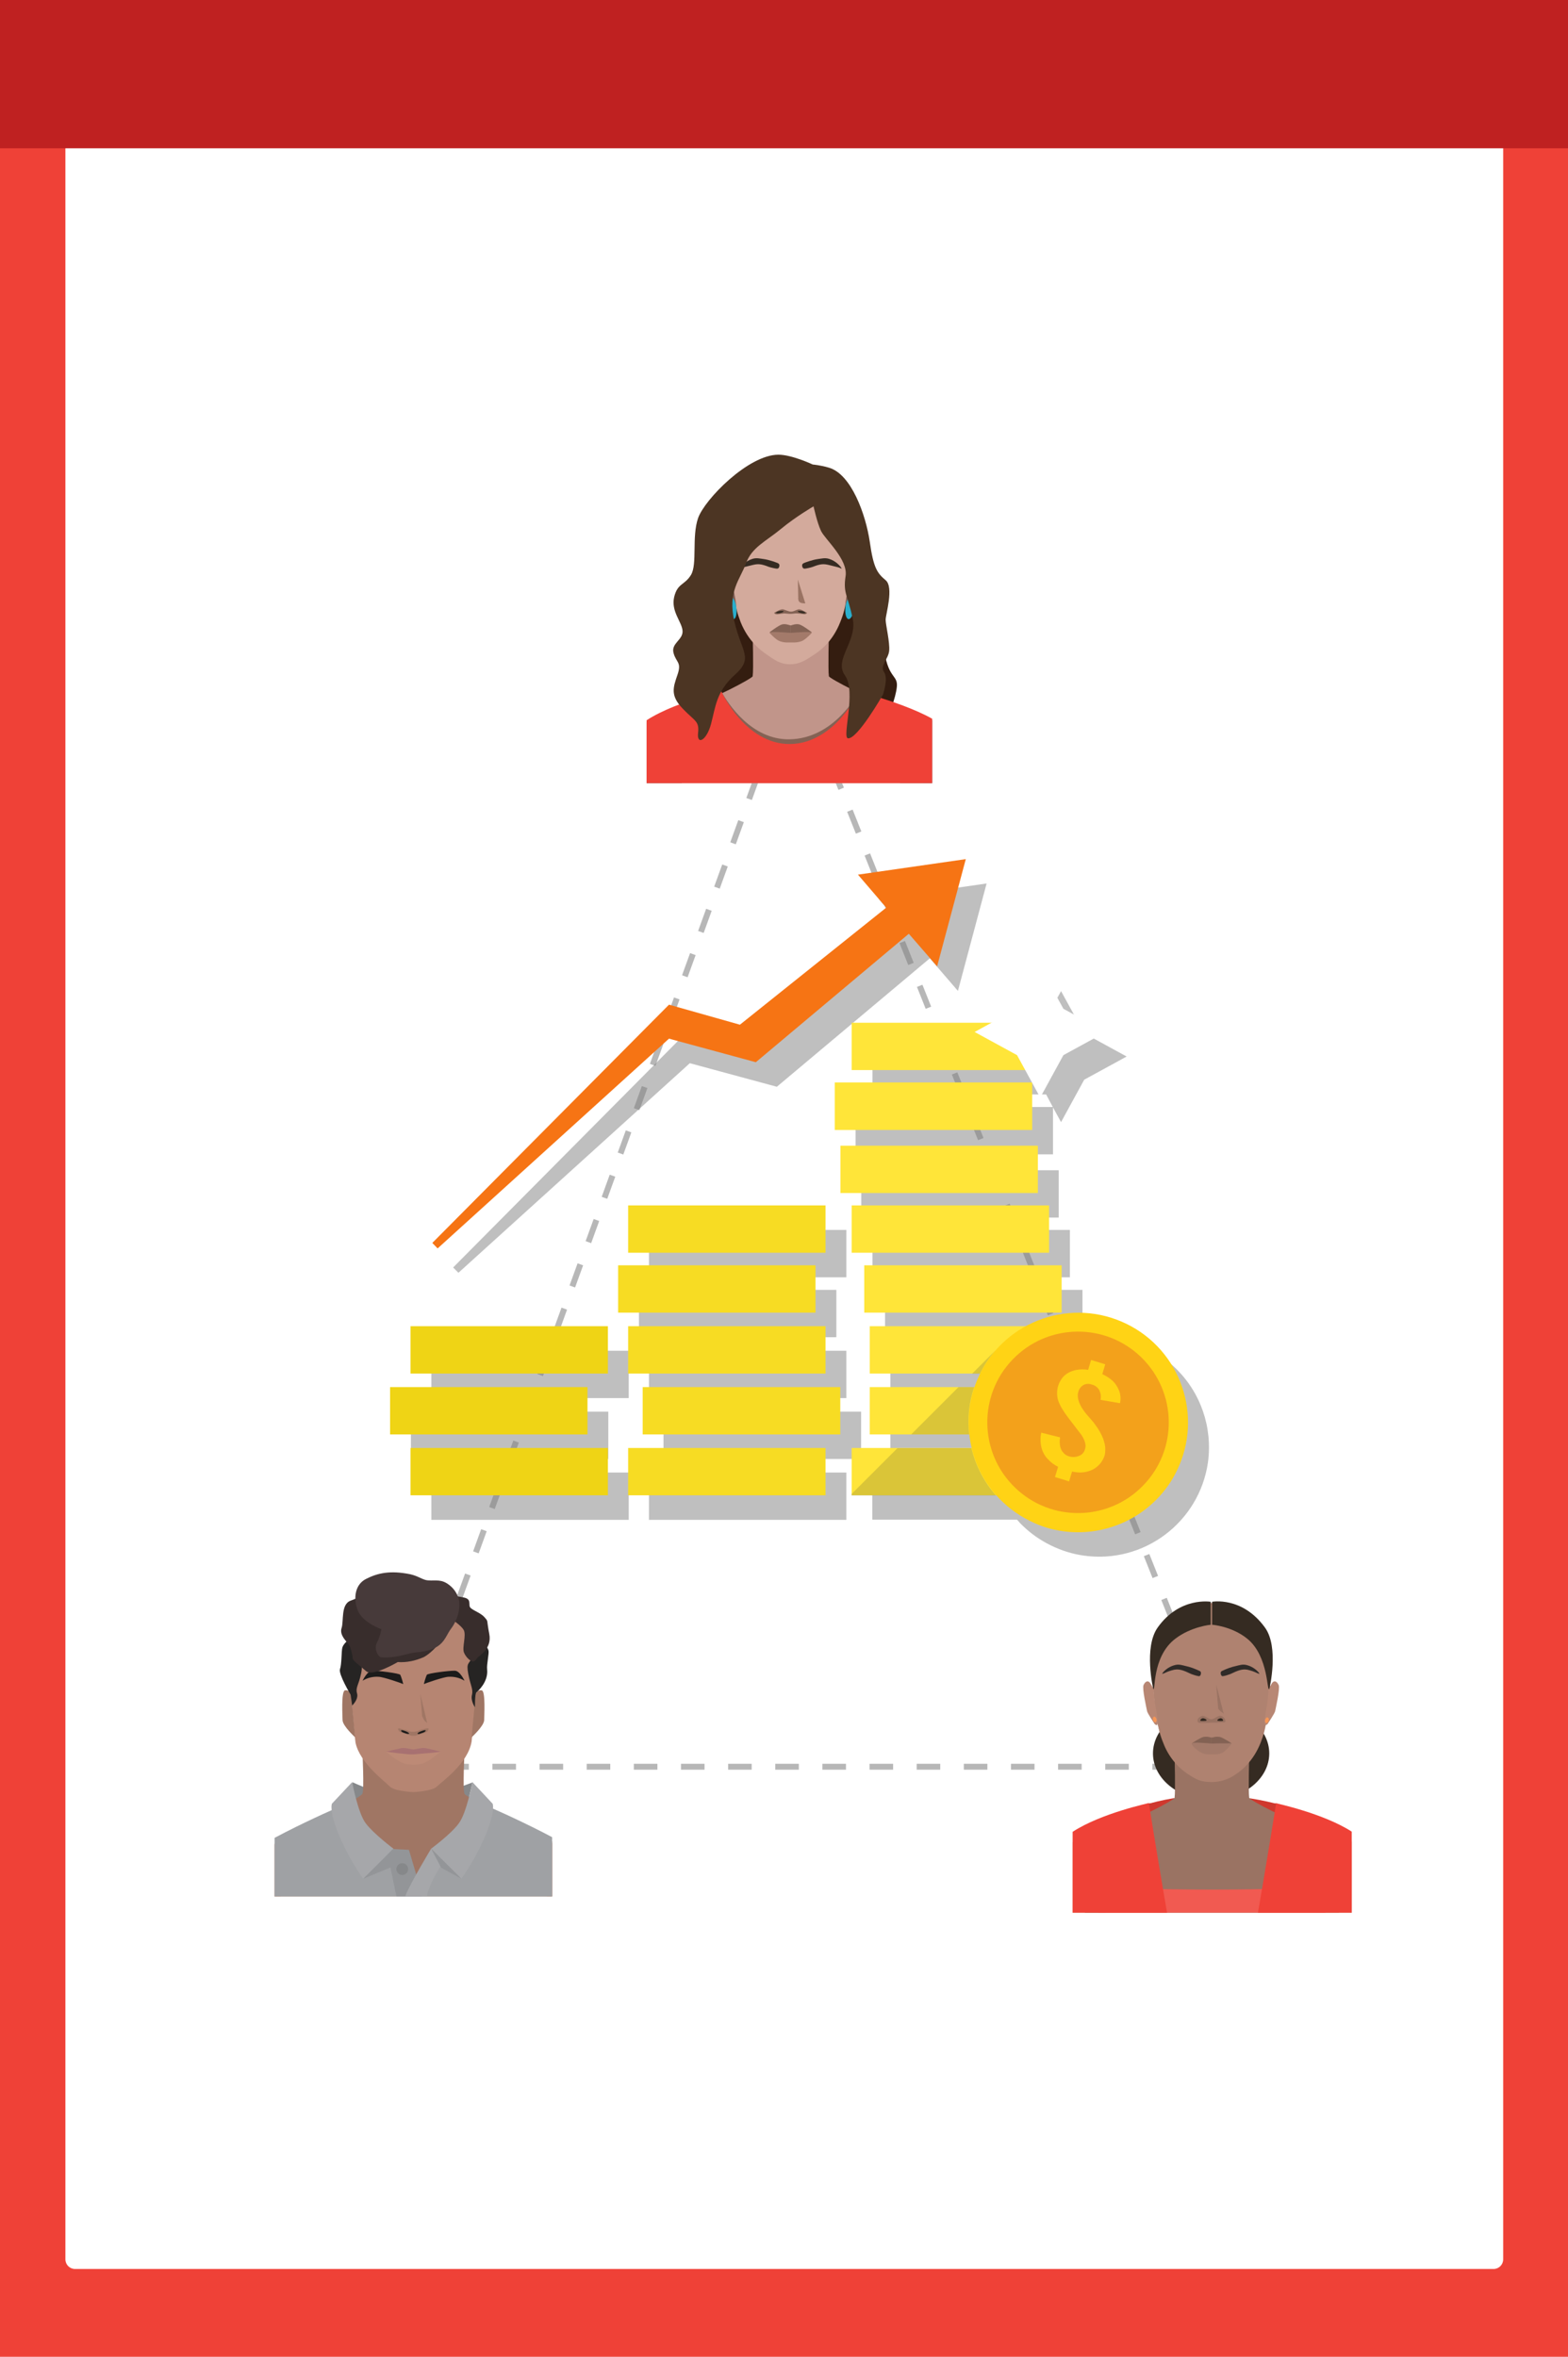 <?xml version="1.0" encoding="utf-8"?>
<!-- Generator: Adobe Illustrator 23.0.2, SVG Export Plug-In . SVG Version: 6.00 Build 0)  -->
<svg version="1.1" id="Layer_1" xmlns="http://www.w3.org/2000/svg" xmlns:xlink="http://www.w3.org/1999/xlink" x="0px" y="0px"
	 viewBox="0 0 798.3 1199.9" style="enable-background:new 0 0 798.3 1199.9;" xml:space="preserve">
<style type="text/css">
	.st0{fill:#EF4137;}
	.st1{fill:#FFFFFF;}
	.st2{fill:none;stroke:#B7B7B7;stroke-width:3;stroke-miterlimit:10;stroke-dasharray:12;}
	.st3{fill:#BF2121;}
	.st4{opacity:0.5;fill:#808080;enable-background:new    ;}
	.st5{fill:#EFD415;}
	.st6{fill:#F7DC23;}
	.st7{fill:#FFE539;}
	.st8{fill:#F67414;}
	.st9{fill:#FFD315;}
	.st10{fill:#F3A11B;}
	.st11{opacity:0.18;fill:#333333;enable-background:new    ;}
	.st12{clip-path:url(#SVGID_2_);fill:#341D10;}
	.st13{clip-path:url(#SVGID_4_);fill:#5E4945;}
	.st14{clip-path:url(#SVGID_6_);fill:#5E4945;}
	.st15{clip-path:url(#SVGID_8_);fill:#C1958A;}
	.st16{clip-path:url(#SVGID_10_);fill:#D3AA9C;}
	.st17{clip-path:url(#SVGID_12_);fill:#805F56;}
	.st18{clip-path:url(#SVGID_14_);fill:#805F56;}
	.st19{clip-path:url(#SVGID_16_);fill:#836254;}
	.st20{clip-path:url(#SVGID_18_);fill:#836254;}
	.st21{clip-path:url(#SVGID_20_);fill:#A37A6A;}
	.st22{clip-path:url(#SVGID_22_);fill:#352B22;}
	.st23{clip-path:url(#SVGID_24_);fill:#352B22;}
	.st24{clip-path:url(#SVGID_26_);fill:#2AAECC;}
	.st25{clip-path:url(#SVGID_28_);fill:#2AAECC;}
	.st26{clip-path:url(#SVGID_30_);fill:#9A7363;}
	.st27{clip-path:url(#SVGID_32_);fill:#836254;}
	.st28{clip-path:url(#SVGID_34_);fill:#352B22;}
	.st29{clip-path:url(#SVGID_36_);fill:#352B22;}
	.st30{clip-path:url(#SVGID_38_);fill:#836254;}
	.st31{clip-path:url(#SVGID_40_);fill:#EF4137;}
	.st32{clip-path:url(#SVGID_42_);fill:#4C3523;}
	.st33{clip-path:url(#SVGID_44_);fill:#CF382E;}
	.st34{clip-path:url(#SVGID_46_);fill:#352B22;}
	.st35{clip-path:url(#SVGID_48_);fill:#D9A581;}
	.st36{clip-path:url(#SVGID_50_);fill:#9A7363;}
	.st37{clip-path:url(#SVGID_52_);fill:#D9A581;}
	.st38{clip-path:url(#SVGID_54_);fill:#DBAA88;}
	.st39{clip-path:url(#SVGID_56_);fill:#DBAA88;}
	.st40{clip-path:url(#SVGID_58_);fill:#F15A51;}
	.st41{clip-path:url(#SVGID_60_);fill:#EF4137;}
	.st42{clip-path:url(#SVGID_62_);fill:#EF4137;}
	.st43{clip-path:url(#SVGID_64_);fill:#AF8270;}
	.st44{clip-path:url(#SVGID_66_);fill:#AF8270;}
	.st45{clip-path:url(#SVGID_68_);fill:#B88774;}
	.st46{clip-path:url(#SVGID_70_);fill:#B88774;}
	.st47{clip-path:url(#SVGID_72_);fill:#9A7363;}
	.st48{clip-path:url(#SVGID_74_);fill:#352B22;}
	.st49{clip-path:url(#SVGID_76_);fill:#352B22;}
	.st50{clip-path:url(#SVGID_78_);fill:#9A7363;}
	.st51{clip-path:url(#SVGID_80_);fill:#836254;}
	.st52{clip-path:url(#SVGID_82_);fill:#836254;}
	.st53{clip-path:url(#SVGID_84_);fill:#A37A6A;}
	.st54{clip-path:url(#SVGID_86_);fill:#302B28;}
	.st55{clip-path:url(#SVGID_88_);fill:#302B28;}
	.st56{clip-path:url(#SVGID_90_);fill:#352B22;}
	.st57{clip-path:url(#SVGID_92_);fill:#352B22;}
	.st58{clip-path:url(#SVGID_94_);fill:#F69656;}
	.st59{clip-path:url(#SVGID_96_);fill:#F69656;}
	.st60{clip-path:url(#SVGID_98_);fill:#86888A;}
	.st61{clip-path:url(#SVGID_100_);fill:#A07664;}
	.st62{clip-path:url(#SVGID_102_);fill:#BF826B;}
	.st63{clip-path:url(#SVGID_104_);fill:#BF826B;}
	.st64{clip-path:url(#SVGID_106_);fill:#B68572;}
	.st65{clip-path:url(#SVGID_108_);fill:#A87171;}
	.st66{clip-path:url(#SVGID_110_);fill:#A87171;}
	.st67{clip-path:url(#SVGID_112_);fill:#BD8A76;}
	.st68{clip-path:url(#SVGID_114_);fill:#A07664;}
	.st69{clip-path:url(#SVGID_116_);fill:#1C1B1A;}
	.st70{clip-path:url(#SVGID_118_);fill:#1C1B1A;}
	.st71{clip-path:url(#SVGID_120_);fill:#A07664;}
	.st72{clip-path:url(#SVGID_122_);fill:#1C1B1A;}
	.st73{clip-path:url(#SVGID_124_);fill:#1C1B1A;}
	.st74{clip-path:url(#SVGID_126_);fill:#A07664;}
	.st75{clip-path:url(#SVGID_128_);fill:#A07664;}
	.st76{clip-path:url(#SVGID_130_);fill:#9FA1A4;}
	.st77{clip-path:url(#SVGID_132_);fill:#A6A7AA;}
	.st78{clip-path:url(#SVGID_134_);fill:#939598;}
	.st79{clip-path:url(#SVGID_136_);fill:#A6A7AA;}
	.st80{clip-path:url(#SVGID_138_);fill:#86888A;}
	.st81{clip-path:url(#SVGID_140_);fill:#A6A7AA;}
	.st82{clip-path:url(#SVGID_142_);fill:#939598;}
	.st83{clip-path:url(#SVGID_144_);fill:#939598;}
	.st84{clip-path:url(#SVGID_146_);fill:#262423;}
	.st85{clip-path:url(#SVGID_148_);fill:#262423;}
	.st86{clip-path:url(#SVGID_150_);fill:#382D2C;}
	.st87{clip-path:url(#SVGID_152_);fill:#382D2C;}
	.st88{clip-path:url(#SVGID_154_);fill:#473A3A;}
</style>
<rect x="0" y="3" class="st0" width="798.3" height="1196.9"/>
<path class="st1" d="M38.2,1.5l722.2,0c2.7,0,4.9,2.2,4.9,4.9v1143.9c0,2.7-2.2,4.9-4.9,4.9H38.2c-2.7,0-4.9-2.2-4.9-4.9V6.4
	C33.3,3.7,35.5,1.5,38.2,1.5z"/>
<polygon class="st2" points="202.7,899.5 626.7,899.5 404.7,342.5 "/>
<rect x="-2.7" y="0" class="st3" width="801" height="75.5"/>
<g id="_Group__1_">
	<g id="_Group_2_1_">
		<rect id="_Path__1_" x="219.6" y="687.7" class="st4" width="100.5" height="24.1"/>
		<rect id="_Path_2_1_" x="209.2" y="718.7" class="st4" width="100.5" height="24.1"/>
		<rect id="_Path_3_1_" x="219.6" y="749.7" class="st4" width="100.5" height="24.1"/>
		<rect id="_Path_4_1_" x="325.3" y="656.7" class="st4" width="100.5" height="24.1"/>
		<rect id="_Path_5_1_" x="330.4" y="626.2" class="st4" width="100.5" height="24.1"/>
		<rect id="_Path_6_1_" x="330.4" y="687.7" class="st4" width="100.5" height="24.1"/>
		<rect id="_Path_7_1_" x="337.8" y="718.7" class="st4" width="100.6" height="24.1"/>
		<rect id="_Path_8_1_" x="330.4" y="749.7" class="st4" width="100.5" height="24.1"/>
		<rect id="_Path_9_1_" x="450.6" y="656.7" class="st4" width="100.5" height="24.1"/>
		<rect id="_Path_10_1_" x="444.2" y="626.2" class="st4" width="100.5" height="24.1"/>
		<rect id="_Path_11_1_" x="438.5" y="595.8" class="st4" width="100.5" height="24.1"/>
		<polygon id="_Path_12_1_" class="st4" points="444.2,533.2 444.2,557.2 532.6,557.2 536,563.6 435.6,563.6 435.6,587.7 
			536.1,587.7 536.1,563.8 540.2,571.3 552,549.7 573.6,537.9 552,526.1 540.2,504.6 528.4,526.1 515.5,533.2 		"/>
		<polygon id="_Path_13_1_" class="st4" points="351.2,541.3 395.5,553.3 473.4,487.9 487.7,504.5 502.3,449.8 447.4,457.7 
			461.8,474.5 387.3,534.2 351.2,523.9 230.7,645.3 233.4,648 		"/>
		<path id="_Path_14_1_" class="st4" d="M598.4,696.5c-17.6-17.1-44.3-20.6-65.8-8.9h-79.3v24.1h52.1l0,0h4c-1.1,2.2-2,4.5-2.8,6.9
			h-53.3v24.1h50.6c0.3,2.3,0.7,4.6,1.2,6.9h-61v24.1h73.7l0,0c0.9,1,1.7,2,2.8,3c4.2,4.1,9.1,7.5,14.4,10.1s11,4.4,16.8,5.2
			c30.6,4.3,58.8-17,63.2-47.5C617.4,726.7,611.3,708.9,598.4,696.5L598.4,696.5z"/>
	</g>
	<g id="_Group_3_1_">
		<rect id="_Path_15_1_" x="209" y="675.2" class="st5" width="100.5" height="24.1"/>
		<rect id="_Path_16_1_" x="198.6" y="706.2" class="st5" width="100.5" height="24.1"/>
		<rect id="_Path_17_1_" x="209" y="737.2" class="st5" width="100.5" height="24.1"/>
		<rect id="_Path_18_1_" x="314.7" y="644.2" class="st6" width="100.5" height="24.1"/>
		<rect id="_Path_19_1_" x="319.8" y="613.7" class="st6" width="100.5" height="24.1"/>
		<rect id="_Path_20_1_" x="319.8" y="675.2" class="st6" width="100.5" height="24.1"/>
		<rect id="_Path_21_1_" x="327.2" y="706.2" class="st6" width="100.6" height="24.1"/>
		<rect id="_Path_22_1_" x="319.8" y="737.2" class="st6" width="100.5" height="24.1"/>
		<rect id="_Path_23_1_" x="440" y="644.2" class="st7" width="100.5" height="24.1"/>
		<rect id="_Path_24_1_" x="433.6" y="613.7" class="st7" width="100.5" height="24.1"/>
		<rect id="_Path_25_1_" x="427.9" y="583.3" class="st7" width="100.5" height="24.1"/>
		<rect id="_Path_26_1_" x="425" y="551.1" class="st7" width="100.5" height="24.2"/>
		<rect id="_Path_27_1_" x="433.6" y="520.7" class="st7" width="100.5" height="24.1"/>
		<rect id="_Path_28_1_" x="442.8" y="675.2" class="st7" width="100.5" height="24.1"/>
		<rect id="_Path_29_1_" x="442.8" y="706.2" class="st7" width="100.5" height="24.1"/>
		<rect id="_Path_30_1_" x="433.6" y="737.2" class="st7" width="100.5" height="24.1"/>
		<polygon id="_Path_31_1_" class="st8" points="220.1,632.8 340.6,511.5 376.7,521.7 451.2,462.1 436.8,445.3 491.7,437.4 
			477.1,492 462.7,475.4 384.8,540.8 340.6,528.8 222.8,635.6 		"/>
		<polygon id="_Path_32_1_" class="st1" points="529.6,492.1 517.8,513.6 496.2,525.4 517.8,537.2 529.6,558.8 541.4,537.2 
			563,525.4 541.4,513.6 		"/>
		<path id="_Path_33_1_" class="st9" d="M589.1,763.1c-12.4,12.8-30.2,18.9-47.8,16.5c-5.9-0.8-11.5-2.5-16.8-5.2
			c-27.7-13.5-39.2-47-25.7-74.7c13.5-27.7,47-39.2,74.7-25.7c27.7,13.5,39.2,47,25.7,74.7C596.6,754.1,593.2,758.9,589.1,763.1
			L589.1,763.1z"/>
		<path id="_Path_34_1_" class="st10" d="M582,756.3c-17.7,18.3-47,18.8-65.3,1c-18.3-17.7-18.8-47-1-65.3c17.7-18.3,47-18.8,65.3-1
			l0,0C599.3,708.8,599.8,738,582,756.3z"/>
		<path id="_Path_35_1_" class="st9" d="M562.5,740.6c-0.9,3.3-3.2,6.1-6.2,7.6c-2.5,1.2-5.2,1.7-7.9,1.4c-0.9-0.1-1.7-0.2-2.6-0.4
			l-1.5,5l-7.2-2.2l1.6-5.2c-1.8-0.9-3.5-2.1-4.9-3.6c-1.8-1.7-3-3.9-3.6-6.3c-0.6-2.5-0.6-5.1-0.1-7.5l9.6,2.4
			c-0.4,3-0.1,5.4,1.1,7.1c0.9,1.3,2.1,2.2,3.6,2.6c2,0.6,4.2,0.3,6-0.8c1-0.7,1.7-1.7,2-2.9c0.7-2,0-4.4-1.8-7.2l-6.8-8.9
			c-2.6-3.4-4.2-6.2-5-8.5c-0.8-2.4-0.8-5.1-0.1-7.5c1.4-4.5,4.4-7.2,9.1-8.2c2-0.4,4.1-0.4,6.2-0.1l1.5-5l7.2,2.2l-1.5,5
			c1.8,0.8,3.5,1.9,5,3.2c1.6,1.4,2.8,3.3,3.6,5.3c0.7,2,0.9,4.2,0.4,6.3l-9.9-1.7c0.4-1.8,0.1-3.7-0.9-5.4
			c-0.9-1.2-2.1-2.1-3.6-2.4c-1.5-0.6-3.3-0.4-4.6,0.5c-1.1,0.8-1.9,1.9-2.2,3.2c-0.7,2.2-0.1,4.9,1.7,8c1,1.6,2.1,3.1,3.4,4.5
			c1.9,2.1,3.1,3.6,3.6,4.4c1.7,2.2,3,4.6,4,7.1l0.8,2.8C562.8,737.1,562.8,738.9,562.5,740.6z"/>
		<path id="_Path_36_1_" class="st11" d="M507.1,761.4h-73.6v-0.7l23.4-23.4h37.7C496.7,746.2,501,754.5,507.1,761.4z"/>
		<path id="_Path_37_1_" class="st11" d="M493.4,730.3h-29.5l24.1-24.1h8C493.3,714,492.5,722.2,493.4,730.3z"/>
		<path id="_Path_38_1_" class="st11" d="M506.9,687.4c-3.2,3.6-5.9,7.7-8,12h-4L506.9,687.4z"/>
	</g>
</g>
<g>
	<g>
		<g>
			<defs>
				<rect id="SVGID_1_" x="329.2" y="211.7" width="145.4" height="187"/>
			</defs>
			<clipPath id="SVGID_2_">
				<use xlink:href="#SVGID_1_"  style="overflow:visible;"/>
			</clipPath>
			<path class="st12" d="M364,376c0,0-15.5-28.1-10.8-41.4c4.8-13.3,15.1-39,15.4-46.4c0.2-7.4,13-24.4,20.2-28.6
				c7.3-4.2,24.4,0.9,30.7,3.8c6.3,2.9,29.4,59.5,30.9,69c2.1,13.1,6.8,11.3,6.2,17.3c-0.6,6-4.3,14.8-6,18.5
				C449,372,368.7,383.5,364,376z"/>
		</g>
		<g>
			<defs>
				<rect id="SVGID_3_" x="329.2" y="211.7" width="145.4" height="187"/>
			</defs>
			<clipPath id="SVGID_4_">
				<use xlink:href="#SVGID_3_"  style="overflow:visible;"/>
			</clipPath>
			<path class="st13" d="M506.5,592.9h-18.2c0,0-19.1-68.5-20.2-72.9s-5.7-56.4-7.9-74.1c-2.2-17.7-4-85.6,2.6-84.2
				c10,2.1,25.2,10.7,26.3,31.9c0.4,7.9,1,24.2,1.2,34.6c0.3,18.6,0.6,55.9,1.5,60.2c1.4,6.8,9,30.5,9.5,38.9
				C501.8,535.8,506.5,592.9,506.5,592.9z"/>
		</g>
		<g>
			<defs>
				<rect id="SVGID_5_" x="329.2" y="211.7" width="145.4" height="187"/>
			</defs>
			<clipPath id="SVGID_6_">
				<use xlink:href="#SVGID_5_"  style="overflow:visible;"/>
			</clipPath>
			<path class="st14" d="M298.8,592.9H317c0,0,19.1-68.5,20.2-72.9s5.7-56.4,7.9-74.1c2.2-17.7,4-85.6-2.6-84.2
				c-10,2.1-25.2,10.7-26.3,31.9c-0.4,7.9-1,24.2-1.2,34.6c-0.3,18.6-0.6,55.9-1.5,60.2c-1.4,6.8-9,30.5-9.5,38.9
				C303.4,535.8,298.8,592.9,298.8,592.9z"/>
		</g>
		<g>
			<defs>
				<rect id="SVGID_7_" x="329.2" y="211.7" width="145.4" height="187"/>
			</defs>
			<clipPath id="SVGID_8_">
				<use xlink:href="#SVGID_7_"  style="overflow:visible;"/>
			</clipPath>
			<path class="st15" d="M449.5,486.7c2.6-22.1,8.2-52.8,15.3-71.1c7.1-18.2,12-47.5,8.6-49.6c-5.9-3.7-11.1-4.5-20.6-7
				s-30.6-13.6-30.8-14.7c-0.5-3.4,0-21.8,0-21.8h-17.9h-1.5h-1.5h-17.9c0,0,0.5,18.4,0,21.8c-0.2,1.1-21.2,12.2-30.8,14.7
				c-9.5,2.4-14.2,3.2-20.6,7c-3.4,2,1.6,31.4,8.7,49.6s12.7,49,15.3,71.1c2.1,17.7,3.2,21.9-5.5,40.7
				c-8.2,17.7-11.4,25.6-11.4,25.6s39.4,6,63.7,6.1c24.4-0.1,63.7-6.1,63.7-6.1s-3.2-7.9-11.4-25.6
				C446.3,508.6,447.3,504.4,449.5,486.7z"/>
		</g>
		<g>
			<defs>
				<rect id="SVGID_9_" x="329.2" y="211.7" width="145.4" height="187"/>
			</defs>
			<clipPath id="SVGID_10_">
				<use xlink:href="#SVGID_9_"  style="overflow:visible;"/>
			</clipPath>
			<path class="st16" d="M419.9,250.9c-4.4-3.3-11.1-4.9-17.4-4.9s-12.9,1.6-17.4,4.9c-14.6,11-14.2,30.6-11.5,51.5
				c0.9,6.9,1.9,10.2,3.5,14.4c3.9,9.7,10.3,14.4,13.2,16.4c3.6,2.4,6.5,5,12.1,5c5.6-0.1,8.9-2.9,12.5-5.2c3-2,9.1-6.6,12.9-16.3
				c1.7-4.2,2.6-7.4,3.5-14.3C434.1,281.4,434.6,261.8,419.9,250.9z"/>
		</g>
		<g>
			<defs>
				<rect id="SVGID_11_" x="329.2" y="211.7" width="145.4" height="187"/>
			</defs>
			<clipPath id="SVGID_12_">
				<use xlink:href="#SVGID_11_"  style="overflow:visible;"/>
			</clipPath>
			<path class="st17" d="M373.2,309.2c0,0-3.8-5.6-4-6.7c-0.3-1.1-2.7-11.8-1.9-13.6c0.8-1.9,2.4-3,3.8-0.6s1.4,2.4,1.4,2.4
				s0.3,5.4,1.1,10.1S376,311.5,373.2,309.2z"/>
		</g>
		<g>
			<defs>
				<rect id="SVGID_13_" x="329.2" y="211.7" width="145.4" height="187"/>
			</defs>
			<clipPath id="SVGID_14_">
				<use xlink:href="#SVGID_13_"  style="overflow:visible;"/>
			</clipPath>
			<path class="st18" d="M431.9,309.2c0,0,3.8-5.6,4-6.7c0.3-1.1,2.7-11.8,1.9-13.6c-0.8-1.9-2.4-3-3.8-0.6s-1.4,2.4-1.4,2.4
				s-0.3,5.4-1.1,10.1S429.2,311.5,431.9,309.2z"/>
		</g>
		<g>
			<defs>
				<rect id="SVGID_15_" x="329.2" y="211.7" width="145.4" height="187"/>
			</defs>
			<clipPath id="SVGID_16_">
				<use xlink:href="#SVGID_15_"  style="overflow:visible;"/>
			</clipPath>
			<path class="st19" d="M402.6,318.4c-0.2,0-0.3,0-0.5-0.1c-0.5-0.1-2.2-0.8-3.9-0.4c-1.7,0.4-6.4,4-6.4,4s9.3,0.5,10.8,0.5V318.4z
				"/>
		</g>
		<g>
			<defs>
				<rect id="SVGID_17_" x="329.2" y="211.7" width="145.4" height="187"/>
			</defs>
			<clipPath id="SVGID_18_">
				<use xlink:href="#SVGID_17_"  style="overflow:visible;"/>
			</clipPath>
			<path class="st20" d="M402.6,318.4c0.2,0,0.3,0,0.4-0.1c0.5-0.1,2.2-0.8,3.9-0.4c1.7,0.4,6.4,4,6.4,4s-9.3,0.5-10.8,0.5v-4H402.6
				z"/>
		</g>
		<g>
			<defs>
				<rect id="SVGID_19_" x="329.2" y="211.7" width="145.4" height="187"/>
			</defs>
			<clipPath id="SVGID_20_">
				<use xlink:href="#SVGID_19_"  style="overflow:visible;"/>
			</clipPath>
			<path class="st21" d="M402.6,322.2c-2.9-0.2-10.2-0.8-10.9-0.1c0,0,3.2,3.6,5.2,4.3c1.3,0.5,2.6,0.7,3.9,0.7l0,0c0,0,0,0,0.9,0
				c0.3,0,0.6,0,0.9,0s0.6,0,0.8,0c0.9,0,0.9,0,0.9,0l0,0c1.2,0,2.5-0.2,3.9-0.7c2-0.8,5.2-4.3,5.2-4.3
				C412.8,321.4,405.5,322,402.6,322.2z"/>
		</g>
		<g>
			<defs>
				<rect id="SVGID_21_" x="329.2" y="211.7" width="145.4" height="187"/>
			</defs>
			<clipPath id="SVGID_22_">
				<use xlink:href="#SVGID_21_"  style="overflow:visible;"/>
			</clipPath>
			<path class="st22" d="M396,286.7c0.7,0.3,1,0.9,0.7,1.9c-0.1,0.3-0.3,0.8-0.9,0.9s-3.2-0.5-4.4-0.9c-4-1.6-5.6-1.6-8.4-0.9
				s-4.6,1.1-5.3,1.4c-0.8,0.4-1.3,0.6-0.7-0.2c0.6-0.8,2.6-3.3,6.2-4.4c2-0.6,3.7-0.1,5.4,0.1C391.7,285,395.3,286.4,396,286.7z"/>
		</g>
		<g>
			<defs>
				<rect id="SVGID_23_" x="329.2" y="211.7" width="145.4" height="187"/>
			</defs>
			<clipPath id="SVGID_24_">
				<use xlink:href="#SVGID_23_"  style="overflow:visible;"/>
			</clipPath>
			<path class="st23" d="M409.2,286.7c-0.7,0.3-1,0.9-0.7,1.9c0.1,0.3,0.3,0.8,0.9,0.9s3.3-0.5,4.4-0.9c4-1.6,5.6-1.6,8.4-0.9
				s4.6,1.1,5.3,1.4c0.8,0.4,1.3,0.6,0.7-0.2c-0.6-0.8-2.6-3.3-6.2-4.4c-2-0.6-3.7-0.1-5.4,0.1C413.5,285,409.9,286.4,409.2,286.7z"
				/>
		</g>
		<g>
			<defs>
				<rect id="SVGID_25_" x="329.2" y="211.7" width="145.4" height="187"/>
			</defs>
			<clipPath id="SVGID_26_">
				<use xlink:href="#SVGID_25_"  style="overflow:visible;"/>
			</clipPath>
			<path class="st24" d="M434.8,309.8c-0.3,3.1-1.6,5.5-2.8,5.4s-1.9-2.8-1.6-5.9s1.6-5.5,2.8-5.4
				C434.5,304.1,435.2,306.7,434.8,309.8z"/>
		</g>
		<g>
			<defs>
				<rect id="SVGID_27_" x="329.2" y="211.7" width="145.4" height="187"/>
			</defs>
			<clipPath id="SVGID_28_">
				<use xlink:href="#SVGID_27_"  style="overflow:visible;"/>
			</clipPath>
			<path class="st25" d="M374.9,309.3c0.4,3.1-0.2,5.8-1.4,5.9c-1.2,0.2-2.5-2.2-2.9-5.3c-0.4-3.1,0.2-5.8,1.4-5.9
				C373.2,303.8,374.5,306.2,374.9,309.3z"/>
		</g>
		<g>
			<defs>
				<rect id="SVGID_29_" x="329.2" y="211.7" width="145.4" height="187"/>
			</defs>
			<clipPath id="SVGID_30_">
				<use xlink:href="#SVGID_29_"  style="overflow:visible;"/>
			</clipPath>
			<path class="st26" d="M406.2,295.1l0.2,9.1c0,0-0.3,2,1.1,2.6c1.2,0.5,2.5,0.4,2.5,0.4L406.2,295.1z"/>
		</g>
		<g>
			<defs>
				<rect id="SVGID_31_" x="329.2" y="211.7" width="145.4" height="187"/>
			</defs>
			<clipPath id="SVGID_32_">
				<use xlink:href="#SVGID_31_"  style="overflow:visible;"/>
			</clipPath>
			<path class="st27" d="M410.4,311.7c-0.7-0.2-2.8-1.8-4.1-1.4c-1.3,0.4-2.5,1.2-3.7,1.1c-0.9,0-2.4-0.7-3.7-1.1
				c-1.3-0.4-3.6,1.1-4.3,1.4c-0.7,0.2-0.3,0.9,0.5,1c0.8,0.2,2-0.2,4.1-0.4c0.9,0,2.8,0.3,3.3,0.2c0.5,0.1,2.4-0.3,3.3-0.2
				c2.2,0.1,3.4,0.5,4.1,0.4C410.8,312.5,411.1,311.9,410.4,311.7z"/>
		</g>
		<g>
			<defs>
				<rect id="SVGID_33_" x="329.2" y="211.7" width="145.4" height="187"/>
			</defs>
			<clipPath id="SVGID_34_">
				<use xlink:href="#SVGID_33_"  style="overflow:visible;"/>
			</clipPath>
			<path class="st28" d="M398.9,311.2c0.1,0.3-0.6,0.7-1.7,0.9c-1.1,0.2-2,0.2-2.1-0.1c-0.1-0.3,0.7-0.6,1.7-0.9
				C397.8,311,398.8,311,398.9,311.2z"/>
		</g>
		<g>
			<defs>
				<rect id="SVGID_35_" x="329.2" y="211.7" width="145.4" height="187"/>
			</defs>
			<clipPath id="SVGID_36_">
				<use xlink:href="#SVGID_35_"  style="overflow:visible;"/>
			</clipPath>
			<path class="st29" d="M406.2,311.2c-0.1,0.3,0.6,0.7,1.7,0.9c1.1,0.2,2,0.2,2.1-0.1c0.1-0.3-0.6-0.6-1.7-0.9
				C407.3,311,406.3,311,406.2,311.2z"/>
		</g>
		<g>
			<defs>
				<rect id="SVGID_37_" x="329.2" y="211.7" width="145.4" height="187"/>
			</defs>
			<clipPath id="SVGID_38_">
				<use xlink:href="#SVGID_37_"  style="overflow:visible;"/>
			</clipPath>
			<path class="st30" d="M402,379.3c22.8-0.3,33.4-22.4,35.2-27.2c-0.4,0.9-12.4,24-35.3,24.3c-19.3,0.3-31.2-18.1-34.7-24.4
				C370.3,359.5,380.2,379.6,402,379.3z"/>
		</g>
		<g>
			<defs>
				<rect id="SVGID_39_" x="329.2" y="211.7" width="145.4" height="187"/>
			</defs>
			<clipPath id="SVGID_40_">
				<use xlink:href="#SVGID_39_"  style="overflow:visible;"/>
			</clipPath>
			<path class="st31" d="M509.6,594c0,0-8.9-83.1-9.9-96.6c-2.6-36.9-1.5-108.4-17.8-126.1c-9.3-10.1-44.6-19.2-44.6-19.2
				s-12.2,26.4-35,26.7c-22.8,0.3-35-26.7-35-26.7s-31.5,7.1-43.6,18.9c-14,13.6-16.2,83.1-19.3,120.2c-1.1,13.3-9.3,107-9.3,107
				l26.5-2.6l17.6-75.9l7.7-84.3c0,0-0.5,57.7-1.6,69.4c-1,11.7-6.1,41.9-6.1,41.9l127.3-1.6c0,0-7.1-28.9-6.9-41.9
				c0.3-13-1-62.9-1-62.9l7.4,79.8l20.3,76.9L509.6,594z"/>
		</g>
		<g>
			<defs>
				<rect id="SVGID_41_" x="329.2" y="211.7" width="145.4" height="187"/>
			</defs>
			<clipPath id="SVGID_42_">
				<use xlink:href="#SVGID_41_"  style="overflow:visible;"/>
			</clipPath>
			<path class="st32" d="M449.5,353.7c0,0,2.9-8.2,0.6-11.5s2.2-6.6,2.6-10.9s-1.8-13.2-1.8-15.8c0-2.6,4.3-16.5,0-20.1
				s-6.2-6.2-8.1-19.7c-2-13.5-9.3-34.3-20.8-37.6c-4.3-1.3-8.2-1.6-8.2-1.6s-10.6-5-17.5-5c-15.3,0-37.6,22.8-40.9,32.3
				c-3.3,9.6-0.3,23.4-3.6,28.9c-3.3,5.4-6.9,4.1-8.6,11.4c-1.6,7.3,4,12.5,4.3,17.1s-5.9,6.3-4.6,11.2c1.3,5,4.3,4.6,2,11.2
				s-3.6,10.6,2.6,17.1c6.3,6.6,8.6,6.3,7.9,12.5c-0.7,6.3,4.3,4,6.6-4.6c2.3-8.6,2.6-16.5,12.2-25.1s3.3-11.5-0.3-27
				c-3.6-15.5,3-21.5,5.9-29.7c3-8.2,10.2-11.2,17.8-17.5c7.6-6.3,16.6-11.5,16.6-11.5s1.8,8.3,3.8,12.5c2,4.3,13.9,14.5,12.5,23.1
				c-1.3,8.6,1,9.4,3.6,21.3s-9.8,21-3.9,29.2s-1.6,31.4,1.5,32C436.5,376.5,449.5,353.7,449.5,353.7z"/>
		</g>
	</g>
</g>
<g>
	<g>
		<g>
			<defs>
				<rect id="SVGID_43_" x="546.1" y="791.1" width="142.1" height="182.7"/>
			</defs>
			<clipPath id="SVGID_44_">
				<use xlink:href="#SVGID_43_"  style="overflow:visible;"/>
			</clipPath>
			<path class="st33" d="M654.6,923.4c0,2.9-2.6,5.3-5.7,5.3h-63.3c-3.2,0-5.7-2.4-5.7-5.3c0-2.9,2.6-5.3,5.7-5.3
				c10.3-2.8,20.9-4.2,31.6-4.1c10.7,0.1,21.3,1.5,31.7,4.1C652,918.1,654.5,920.5,654.6,923.4L654.6,923.4z"/>
		</g>
		<g>
			<defs>
				<rect id="SVGID_45_" x="546.1" y="791.1" width="142.1" height="182.7"/>
			</defs>
			<clipPath id="SVGID_46_">
				<use xlink:href="#SVGID_45_"  style="overflow:visible;"/>
			</clipPath>
			<path class="st34" d="M646.2,892.7c0,13-13.2,23.6-29.6,23.6c-16.4,0-29.6-10.6-29.6-23.6s13.2-23.6,29.6-23.6
				C633,869.1,646.2,879.7,646.2,892.7z"/>
		</g>
		<g>
			<defs>
				<rect id="SVGID_47_" x="546.1" y="791.1" width="142.1" height="182.7"/>
			</defs>
			<clipPath id="SVGID_48_">
				<use xlink:href="#SVGID_47_"  style="overflow:visible;"/>
			</clipPath>
			<path class="st35" d="M515.7,1158.2h17.8c0,0,18.6-66.9,19.7-71.2c1.1-4.3,5.6-55.1,7.7-72.3c2.1-17.2,3.9-83.6-2.5-82.2
				c-9.8,2.1-24.5,10.4-25.7,31.2c-0.4,7.8-1,23.7-1.2,33.8c-0.3,18.2-0.6,54.6-1.5,58.8c-1.3,6.7-8.8,29.8-9.3,38
				C520.2,1102.4,515.7,1158.2,515.7,1158.2z"/>
		</g>
		<g>
			<defs>
				<rect id="SVGID_49_" x="546.1" y="791.1" width="142.1" height="182.7"/>
			</defs>
			<clipPath id="SVGID_50_">
				<use xlink:href="#SVGID_49_"  style="overflow:visible;"/>
			</clipPath>
			<path class="st36" d="M662.9,1054.5c2.6-21.6,8.1-51.6,15-69.4c6.9-17.8,11.8-46.4,8.4-48.5c-5.7-3.6-10.8-4.5-20.2-6.9
				c-9.3-2.4-29.9-13.2-30.1-14.4c-0.5-3.3,0-21.3,0-21.3h-38c0,0,0.5,18,0,21.3c-0.1,1.1-20.8,12-30.1,14.4
				c-9.3,2.4-13.8,3.1-20.2,6.9c-3.4,2,1.5,30.6,8.4,48.4c6.9,17.8,12.4,47.9,15,69.4c2.1,17.3,3.1,21.4-5.4,39.8
				c-8,17.3-11.1,25-11.1,25s38.5,5.9,62.3,5.9c23.8,0.1,62.3-5.9,62.3-5.9s-3.1-7.7-11.1-25
				C659.8,1075.8,660.8,1071.8,662.9,1054.5z"/>
		</g>
		<g>
			<defs>
				<rect id="SVGID_51_" x="546.1" y="791.1" width="142.1" height="182.7"/>
			</defs>
			<clipPath id="SVGID_52_">
				<use xlink:href="#SVGID_51_"  style="overflow:visible;"/>
			</clipPath>
			<path class="st37" d="M719,1158.2h-17.8c0,0-18.6-66.9-19.7-71.2c-1.1-4.3-5.6-55.1-7.7-72.3c-2.1-17.2-3.9-83.6,2.5-82.2
				c9.8,2.1,24.5,10.4,25.7,31.2c0.4,7.8,1,23.7,1.2,33.8c0.3,18.2,0.7,54.6,1.5,58.8c1.3,6.7,8.8,29.8,9.3,38
				C714.5,1102.4,719,1158.2,719,1158.2z"/>
		</g>
		<g>
			<defs>
				<rect id="SVGID_53_" x="546.1" y="791.1" width="142.1" height="182.7"/>
			</defs>
			<clipPath id="SVGID_54_">
				<use xlink:href="#SVGID_53_"  style="overflow:visible;"/>
			</clipPath>
			<path class="st38" d="M578.3,1029.2c-10.5-1.3-20.5-6.5-20.8-20.6c-0.3-14.1,3.6-18,4.3-23.6c0.5-3.7,1.1-10.9,1.1-10.9
				s19.1-4.7,29.2,1.6s16.2,10.9,16.8,21.4C610.9,1012.1,596.1,1030.3,578.3,1029.2z"/>
		</g>
		<g>
			<defs>
				<rect id="SVGID_55_" x="546.1" y="791.1" width="142.1" height="182.7"/>
			</defs>
			<clipPath id="SVGID_56_">
				<use xlink:href="#SVGID_55_"  style="overflow:visible;"/>
			</clipPath>
			<path class="st39" d="M656.4,1029.2c10.5-1.3,20.5-6.5,20.8-20.6s-3.6-18-4.3-23.6c-0.5-3.7-1.1-10.9-1.1-10.9
				s-19.1-4.7-29.2,1.6c-10.1,6.3-16.2,10.9-16.8,21.4C623.8,1012.1,638.5,1030.3,656.4,1029.2z"/>
		</g>
		<g>
			<defs>
				<rect id="SVGID_57_" x="546.1" y="791.1" width="142.1" height="182.7"/>
			</defs>
			<clipPath id="SVGID_58_">
				<use xlink:href="#SVGID_57_"  style="overflow:visible;"/>
			</clipPath>
			<path class="st40" d="M675.1,977.7c-1.4-9.4,1.7-38.3,1.9-40.7c0.2-2.5,0.5-5.3,0.5-5.3l-2.1-0.6c0,0-1.9,25-2.7,28.4
				c-0.9,3.4-110.4,3.4-111.3,0c-0.9-3.4-2.7-28.4-2.7-28.4l-2.1,0.6c0,0,0.4,2.9,0.5,5.3c0.1,2.5,3.3,31.3,1.8,40.7
				s-4,13.1-4.1,26.9c0,5.1,11.6,26.2,10.9,45.6c-1.1,33-14.9,68.9-14.9,68.9c14.9,3.3,38,5.7,66,5.7c25.5-0.1,47.1-1.5,65.7-5.9
				c0,0-13.5-33.5-14.6-65.9c-0.7-20.6,11-43.1,10.9-48.4C679.1,990.8,676.5,986.5,675.1,977.7z"/>
		</g>
		<g>
			<defs>
				<rect id="SVGID_59_" x="546.1" y="791.1" width="142.1" height="182.7"/>
			</defs>
			<clipPath id="SVGID_60_">
				<use xlink:href="#SVGID_59_"  style="overflow:visible;"/>
			</clipPath>
			<path class="st41" d="M725.8,1152.4c0,0-8.6-46.6-19.1-101.3c-4.9-25.3-1.7-47.2-1.7-70.3s0.4-37.1-16.7-48.2
				c-14.3-9.3-38.6-14.5-38.6-14.5s-14,88.1-18.4,102.3c-7,23,31.6,132.5,31.6,132.5h29.2c0,0-2-12-5.3-25.2
				c-6.1-25.1-16-60.7-15.4-67.2c1-10,3.9-36.4,3.9-36.4s0.2,32.8,0.4,45s21.3,83.4,21.3,83.4L725.8,1152.4z"/>
		</g>
		<g>
			<defs>
				<rect id="SVGID_61_" x="546.1" y="791.1" width="142.1" height="182.7"/>
			</defs>
			<clipPath id="SVGID_62_">
				<use xlink:href="#SVGID_61_"  style="overflow:visible;"/>
			</clipPath>
			<path class="st42" d="M508.9,1152.4c0,0,8.6-46.7,19-101.4c4.9-25.3,1.7-47.2,1.7-70.3s-0.4-37.1,16.7-48.2
				c14.3-9.3,38.6-14.5,38.6-14.5s14,88.1,18.4,102.3c7,23-31.6,132.5-31.6,132.5h-29.1c0,0,2-12,5.3-25.2
				c6.1-25.1,16-60.7,15.4-67.2c-1-10-3.9-36.4-3.9-36.4s-0.2,32.8-0.4,45c-0.2,12.2-21.3,83.4-21.3,83.4H508.9z"/>
		</g>
		<g>
			<defs>
				<rect id="SVGID_63_" x="546.1" y="791.1" width="142.1" height="182.7"/>
			</defs>
			<clipPath id="SVGID_64_">
				<use xlink:href="#SVGID_63_"  style="overflow:visible;"/>
			</clipPath>
			<path class="st43" d="M634,823.1c-4.3-3.3-10.8-4.8-17-4.8c-6.2,0-12.6,1.5-17,4.8c-14.3,10.7-13.8,29.9-11.2,50.3
				c0.9,6.7,1.8,10,3.5,14.1c2.5,6.6,7,12.2,12.9,16c3.5,2.3,6.1,3.8,11.6,3.8c4.5,0,8.8-1.4,12.4-4c2.9-1.9,8.8-6.5,12.6-16
				c1.6-4.1,2.5-7.3,3.4-14C647.9,853,648.3,833.8,634,823.1z"/>
		</g>
		<g>
			<defs>
				<rect id="SVGID_65_" x="546.1" y="791.1" width="142.1" height="182.7"/>
			</defs>
			<clipPath id="SVGID_66_">
				<use xlink:href="#SVGID_65_"  style="overflow:visible;"/>
			</clipPath>
			<path class="st44" d="M633.5,820.9c-4.3-3.3-10.8-4.8-17-4.8c-6.2,0-12.6,1.5-17,4.8c-14.3,10.7-13.8,29.9-11.2,50.3
				c0.9,6.7,1.8,10,3.5,14.1c2.5,6.6,7,12.2,12.9,16c3.5,2.3,6.1,3.8,11.6,3.8c4.5,0,8.8-1.4,12.4-4c2.9-1.9,8.8-6.5,12.6-16
				c1.6-4.1,2.5-7.3,3.4-14C647.4,850.7,647.8,831.6,633.5,820.9z"/>
		</g>
		<g>
			<defs>
				<rect id="SVGID_67_" x="546.1" y="791.1" width="142.1" height="182.7"/>
			</defs>
			<clipPath id="SVGID_68_">
				<use xlink:href="#SVGID_67_"  style="overflow:visible;"/>
			</clipPath>
			<path class="st45" d="M587.9,877.8c0,0-3.7-5.5-3.9-6.6c-0.2-1.1-2.6-11.5-1.8-13.3s2.4-2.9,3.7-0.5l1.4,2.4c0,0,0.3,5.3,1.1,9.8
				C589.1,874.2,590.6,880,587.9,877.8z"/>
		</g>
		<g>
			<defs>
				<rect id="SVGID_69_" x="546.1" y="791.1" width="142.1" height="182.7"/>
			</defs>
			<clipPath id="SVGID_70_">
				<use xlink:href="#SVGID_69_"  style="overflow:visible;"/>
			</clipPath>
			<path class="st46" d="M645.3,877.8c0,0,3.7-5.5,3.9-6.6s2.6-11.5,1.8-13.3c-0.8-1.8-2.4-2.9-3.7-0.5l-1.4,2.4
				c0,0-0.3,5.3-1.1,9.8C644.1,874.2,642.6,880,645.3,877.8z"/>
		</g>
		<g>
			<defs>
				<rect id="SVGID_71_" x="546.1" y="791.1" width="142.1" height="182.7"/>
			</defs>
			<clipPath id="SVGID_72_">
				<use xlink:href="#SVGID_71_"  style="overflow:visible;"/>
			</clipPath>
			<path class="st47" d="M622.2,873.8c-1.8-1-3.5,1.3-5.3,1.5c-1.7,0.2-3.6-2.5-5.4-1.5s-1.9,1.5-1.8,2.7c0.1,1.1,4.9,0.7,7.1,0.5
				c2.1-0.1,7,0.3,7.1-0.5C623.9,875.6,623.6,874.6,622.2,873.8z"/>
		</g>
		<g>
			<defs>
				<rect id="SVGID_73_" x="546.1" y="791.1" width="142.1" height="182.7"/>
			</defs>
			<clipPath id="SVGID_74_">
				<use xlink:href="#SVGID_73_"  style="overflow:visible;"/>
			</clipPath>
			<path class="st48" d="M611.1,876c0-0.4,0.3-0.8,0.7-1c0.5-0.3,0.7-0.3,1.5,0c0.9,0.3,1.1,0.8,0.9,1
				C614.1,876.2,611.1,876.4,611.1,876z"/>
		</g>
		<g>
			<defs>
				<rect id="SVGID_75_" x="546.1" y="791.1" width="142.1" height="182.7"/>
			</defs>
			<clipPath id="SVGID_76_">
				<use xlink:href="#SVGID_75_"  style="overflow:visible;"/>
			</clipPath>
			<path class="st49" d="M622.7,876c0-0.4-0.2-0.8-0.6-1c-0.5-0.3-0.6-0.3-1.4,0s-1,0.8-0.9,1C620,876.2,622.6,876.4,622.7,876z"/>
		</g>
		<g>
			<defs>
				<rect id="SVGID_77_" x="546.1" y="791.1" width="142.1" height="182.7"/>
			</defs>
			<clipPath id="SVGID_78_">
				<use xlink:href="#SVGID_77_"  style="overflow:visible;"/>
			</clipPath>
			<path class="st50" d="M619.2,857.6l1,12.4c0.5,0.6,1.1,1.2,1.8,1.7c0.4,0.2,0.7,0.5,1,0.8L619.2,857.6z"/>
		</g>
		<g>
			<defs>
				<rect id="SVGID_79_" x="546.1" y="791.1" width="142.1" height="182.7"/>
			</defs>
			<clipPath id="SVGID_80_">
				<use xlink:href="#SVGID_79_"  style="overflow:visible;"/>
			</clipPath>
			<path class="st51" d="M616.9,884.6h-0.4c-1.2-0.4-2.4-0.5-3.7-0.3c-1.6,0.3-6.1,3.3-6.1,3.3s8.7,0.4,10.2,0.4V884.6z"/>
		</g>
		<g>
			<defs>
				<rect id="SVGID_81_" x="546.1" y="791.1" width="142.1" height="182.7"/>
			</defs>
			<clipPath id="SVGID_82_">
				<use xlink:href="#SVGID_81_"  style="overflow:visible;"/>
			</clipPath>
			<path class="st52" d="M616.9,884.6h0.4c1.2-0.4,2.4-0.5,3.7-0.3c1.6,0.3,6.1,3.3,6.1,3.3s-8.7,0.4-10.2,0.4V884.6z"/>
		</g>
		<g>
			<defs>
				<rect id="SVGID_83_" x="546.1" y="791.1" width="142.1" height="182.7"/>
			</defs>
			<clipPath id="SVGID_84_">
				<use xlink:href="#SVGID_83_"  style="overflow:visible;"/>
			</clipPath>
			<path class="st53" d="M617,887.7c-2.7-0.2-9.6-0.9-10.2-0.1c-0.6,0.8,3,3.9,4.9,4.8c1.2,0.5,2.4,0.8,3.7,0.8h3.3
				c1.2,0,2.5-0.3,3.6-0.8c1.9-0.9,4.9-4.8,4.9-4.8S619.6,887.5,617,887.7z"/>
		</g>
		<g>
			<defs>
				<rect id="SVGID_85_" x="546.1" y="791.1" width="142.1" height="182.7"/>
			</defs>
			<clipPath id="SVGID_86_">
				<use xlink:href="#SVGID_85_"  style="overflow:visible;"/>
			</clipPath>
			<path class="st54" d="M610.7,850.7c0.7,0.3,0.9,0.9,0.6,1.9c-0.1,0.4-0.5,0.8-0.9,0.8c-1.3-0.2-2.6-0.6-3.9-1.1
				c-3.8-1.8-5.9-2.7-8.7-2.2c-1.8,0.4-3.5,1-5.1,1.8c-0.8,0.3-1.3,0.5-0.7-0.3c1.6-1.9,3.8-3.3,6.3-3.9c1.9-0.5,3.6,0.1,5.3,0.5
				C606,848.7,608.4,849.6,610.7,850.7z"/>
		</g>
		<g>
			<defs>
				<rect id="SVGID_87_" x="546.1" y="791.1" width="142.1" height="182.7"/>
			</defs>
			<clipPath id="SVGID_88_">
				<use xlink:href="#SVGID_87_"  style="overflow:visible;"/>
			</clipPath>
			<path class="st55" d="M622.2,850.7c-0.7,0.3-0.9,0.9-0.6,1.9c0.1,0.4,0.5,0.8,0.9,0.8c1.3-0.2,2.6-0.6,3.9-1.1
				c3.8-1.8,5.9-2.7,8.7-2.2c1.8,0.4,3.5,1,5.1,1.8c0.8,0.3,1.3,0.5,0.7-0.3c-1.6-1.9-3.8-3.3-6.3-3.9c-1.9-0.5-3.6,0.1-5.3,0.5
				C626.9,848.7,624.5,849.6,622.2,850.7z"/>
		</g>
		<g>
			<defs>
				<rect id="SVGID_89_" x="546.1" y="791.1" width="142.1" height="182.7"/>
			</defs>
			<clipPath id="SVGID_90_">
				<use xlink:href="#SVGID_89_"  style="overflow:visible;"/>
			</clipPath>
			<path class="st56" d="M646.3,859.7c0,0,5-21.1-2.3-31.1c-11.6-16-26.9-13.1-26.9-13.1v11.7c0,0,10,0.7,17.9,7.1
				C646.2,843.4,644.9,862.6,646.3,859.7z"/>
		</g>
		<g>
			<defs>
				<rect id="SVGID_91_" x="546.1" y="791.1" width="142.1" height="182.7"/>
			</defs>
			<clipPath id="SVGID_92_">
				<use xlink:href="#SVGID_91_"  style="overflow:visible;"/>
			</clipPath>
			<path class="st57" d="M587.1,859.7c0,0-4.9-21,2.3-31.1c11.2-15.8,27-13.1,27-13.1v11.7c0,0-9.9,0.9-18,7.1
				C586.1,843.6,588.4,862.6,587.1,859.7z"/>
		</g>
		<g>
			<defs>
				<rect id="SVGID_93_" x="546.1" y="791.1" width="142.1" height="182.7"/>
			</defs>
			<clipPath id="SVGID_94_">
				<use xlink:href="#SVGID_93_"  style="overflow:visible;"/>
			</clipPath>
			<path class="st58" d="M588.8,875.2c0.2,0.8,0,1.5-0.5,1.7c-0.5,0.1-1.1-0.4-1.3-1.2c-0.2-0.8,0-1.5,0.5-1.7
				C588,873.9,588.6,874.4,588.8,875.2z"/>
		</g>
		<g>
			<defs>
				<rect id="SVGID_95_" x="546.1" y="791.1" width="142.1" height="182.7"/>
			</defs>
			<clipPath id="SVGID_96_">
				<use xlink:href="#SVGID_95_"  style="overflow:visible;"/>
			</clipPath>
			<path class="st59" d="M644.1,875.6c-0.2,0.8,0,1.5,0.5,1.7c0.5,0.1,1.1-0.4,1.3-1.2s0-1.5-0.5-1.7S644.3,874.8,644.1,875.6z"/>
		</g>
	</g>
</g>
<g>
	<g>
		<g>
			<defs>
				<rect id="SVGID_97_" x="139.8" y="783.8" width="141.3" height="181.7"/>
			</defs>
			<clipPath id="SVGID_98_">
				<use xlink:href="#SVGID_97_"  style="overflow:visible;"/>
			</clipPath>
			<path class="st60" d="M179.5,907.4c0,0,11.8,5.4,15.7,5.7s28.1,0.5,30.3-0.1c2.2-0.7,15-5.5,15-5.5s-4.3,20.7-7.5,23.4
				s-45.6,0.6-45.6,0.6S178.8,919.8,179.5,907.4z"/>
		</g>
		<g>
			<defs>
				<rect id="SVGID_99_" x="139.8" y="783.8" width="141.3" height="181.7"/>
			</defs>
			<clipPath id="SVGID_100_">
				<use xlink:href="#SVGID_99_"  style="overflow:visible;"/>
			</clipPath>
			<path class="st61" d="M292.9,944.4c-19.6-12.1-55.4-29.1-56.4-31.1s0-21.7,0-21.7h-52c0,0,1,19.7,0,21.7s-34.5,19.9-55.9,32
				c-14.6,8.1,11.2,74.8,11.2,74.8s9.1,61.9,9.4,65.6c0.9,10.9-0.9,44.6-0.9,44.6s0.3,3.1,11.9,5.6c11.6,2.5,37.5,4.1,50.3,4
				s38.7-1.5,50.2-4c11.6-2.5,11.8-5.6,11.8-5.6s-1.7-33.7-0.9-44.6c0.3-3.7,9.4-65.6,9.4-65.6S307,953.2,292.9,944.4z"/>
		</g>
		<g>
			<defs>
				<rect id="SVGID_101_" x="139.8" y="783.8" width="141.3" height="181.7"/>
			</defs>
			<clipPath id="SVGID_102_">
				<use xlink:href="#SVGID_101_"  style="overflow:visible;"/>
			</clipPath>
			<path class="st62" d="M319.3,1008.3l3.5,58.1c3.1,21.9-7.4,104.1-7.4,104.1l-21.4-2.1l-15.6-148.9v-82.4c0,0,24.1,11.1,31.6,21.2
				C321.6,973.8,319.3,1008.3,319.3,1008.3z"/>
		</g>
		<g>
			<defs>
				<rect id="SVGID_103_" x="139.8" y="783.8" width="141.3" height="181.7"/>
			</defs>
			<clipPath id="SVGID_104_">
				<use xlink:href="#SVGID_103_"  style="overflow:visible;"/>
			</clipPath>
			<path class="st63" d="M102,1008.3l-3.5,58.1c-3.1,21.9,7.5,103.6,7.5,103.6l21.4-2.2l15.5-148.3v-82.4c0,0-24.1,11.1-31.6,21.2
				C99.7,973.8,102,1008.3,102,1008.3z"/>
		</g>
		<g>
			<defs>
				<rect id="SVGID_105_" x="139.8" y="783.8" width="141.3" height="181.7"/>
			</defs>
			<clipPath id="SVGID_106_">
				<use xlink:href="#SVGID_105_"  style="overflow:visible;"/>
			</clipPath>
			<path class="st64" d="M216.4,812.4c-3.9-0.4-7.9-0.4-11.8,0c-11.5,0.9-28.7,17.2-27.3,35.3c0.4,5.2,3.3,37.3,3.7,39.5
				c2.1,10.3,14.9,19.7,17.4,22.3s12.1,2.9,12.1,2.9s9.6-0.4,12-2.9c2.5-2.5,15.7-11.6,17.6-22.8c0.3-2.1,3.2-33.9,3.6-39.1
				C245,829.5,227.9,813.3,216.4,812.4z"/>
		</g>
		<g>
			<defs>
				<rect id="SVGID_107_" x="139.8" y="783.8" width="141.3" height="181.7"/>
			</defs>
			<clipPath id="SVGID_108_">
				<use xlink:href="#SVGID_107_"  style="overflow:visible;"/>
			</clipPath>
			<path class="st65" d="M196.6,891.8c0,0,6.3-1.5,7.9-1.8c1.7-0.3,5.4,0.7,5.9,0.7s0.1,2.6,0.1,2.6S201.9,894.1,196.6,891.8z"/>
		</g>
		<g>
			<defs>
				<rect id="SVGID_109_" x="139.8" y="783.8" width="141.3" height="181.7"/>
			</defs>
			<clipPath id="SVGID_110_">
				<use xlink:href="#SVGID_109_"  style="overflow:visible;"/>
			</clipPath>
			<path class="st66" d="M224.3,891.8c0,0-6.1-1.5-7.8-1.8s-5.5,0.7-6,0.7s-0.1,2.6-0.1,2.6S219,894.1,224.3,891.8z"/>
		</g>
		<g>
			<defs>
				<rect id="SVGID_111_" x="139.8" y="783.8" width="141.3" height="181.7"/>
			</defs>
			<clipPath id="SVGID_112_">
				<use xlink:href="#SVGID_111_"  style="overflow:visible;"/>
			</clipPath>
			<path class="st67" d="M224.3,891.8c-0.3,0.3-11,1.2-13.8,1.4c-2.9,0.2-13.5-1.3-13.9-1.4c-0.4-0.1,6.5,5.6,9.8,6.2
				c1.3,0.2,2.7,0.4,4.1,0.5c1.4-0.1,2.7-0.2,4.1-0.5C217.9,897.4,224.3,891.8,224.3,891.8z"/>
		</g>
		<g>
			<defs>
				<rect id="SVGID_113_" x="139.8" y="783.8" width="141.3" height="181.7"/>
			</defs>
			<clipPath id="SVGID_114_">
				<use xlink:href="#SVGID_113_"  style="overflow:visible;"/>
			</clipPath>
			<path class="st68" d="M218.1,880c-0.5-0.3-1.5,0.1-4,0.7c-0.6,0.1-1.3,0.9-3.6,1s-2.5-0.8-4.2-1s-3-1-3.5-0.7s0.5,1.5,0.5,1.5
				c1.3,0.9,4.5,1.7,6.4,2.2h1.6c1.9-0.5,5.1-1.3,6.4-2.2C217.6,881.4,218.6,880.2,218.1,880z"/>
		</g>
		<g>
			<defs>
				<rect id="SVGID_115_" x="139.8" y="783.8" width="141.3" height="181.7"/>
			</defs>
			<clipPath id="SVGID_116_">
				<use xlink:href="#SVGID_115_"  style="overflow:visible;"/>
			</clipPath>
			<path class="st69" d="M206.8,882.6c-0.8-0.3-2.3-0.6-2.6-1.4c-0.3-0.8,2.5,0.1,3.7,0.9C209,882.8,207.6,882.9,206.8,882.6z"/>
		</g>
		<g>
			<defs>
				<rect id="SVGID_117_" x="139.8" y="783.8" width="141.3" height="181.7"/>
			</defs>
			<clipPath id="SVGID_118_">
				<use xlink:href="#SVGID_117_"  style="overflow:visible;"/>
			</clipPath>
			<path class="st70" d="M214,882.6c0.8-0.3,2.3-0.6,2.7-1.4c0.4-0.8-2.5,0.1-3.7,0.9C211.9,882.8,213.2,883,214,882.6z"/>
		</g>
		<g>
			<defs>
				<rect id="SVGID_119_" x="139.8" y="783.8" width="141.3" height="181.7"/>
			</defs>
			<clipPath id="SVGID_120_">
				<use xlink:href="#SVGID_119_"  style="overflow:visible;"/>
			</clipPath>
			<path class="st71" d="M214,862.4l0.9,11.2c0,0,0.8,2.2,1.7,2.9c0.3,0.2,0.7,0.5,0.9,0.8L214,862.4z"/>
		</g>
		<g>
			<defs>
				<rect id="SVGID_121_" x="139.8" y="783.8" width="141.3" height="181.7"/>
			</defs>
			<clipPath id="SVGID_122_">
				<use xlink:href="#SVGID_121_"  style="overflow:visible;"/>
			</clipPath>
			<path class="st72" d="M236.5,855.7c0,0-2.3-5-4.9-5.1c-2.6-0.1-13.9,1.3-14.3,2.1c-0.4,0.7-1.7,4.9-1.4,4.7
				c0.3-0.3,10.2-3.7,12.4-3.7C231.2,853.5,234,854.2,236.5,855.7z"/>
		</g>
		<g>
			<defs>
				<rect id="SVGID_123_" x="139.8" y="783.8" width="141.3" height="181.7"/>
			</defs>
			<clipPath id="SVGID_124_">
				<use xlink:href="#SVGID_123_"  style="overflow:visible;"/>
			</clipPath>
			<path class="st73" d="M184.6,855.7c0,0,2.3-5,4.9-5.1c2.6-0.1,13.9,1.3,14.3,2.1c0.4,0.7,1.7,4.9,1.4,4.7
				c-0.3-0.3-10.2-3.7-12.4-3.7C189.9,853.5,187,854.2,184.6,855.7z"/>
		</g>
		<g>
			<defs>
				<rect id="SVGID_125_" x="139.8" y="783.8" width="141.3" height="181.7"/>
			</defs>
			<clipPath id="SVGID_126_">
				<use xlink:href="#SVGID_125_"  style="overflow:visible;"/>
			</clipPath>
			<path class="st74" d="M242.2,862.1c0,0,1.1-1.9,3.1-1.5c2,0.5,1.2,13.6,1.2,15.1c0,3-6.4,8.8-6.4,8.8L242.2,862.1z"/>
		</g>
		<g>
			<defs>
				<rect id="SVGID_127_" x="139.8" y="783.8" width="141.3" height="181.7"/>
			</defs>
			<clipPath id="SVGID_128_">
				<use xlink:href="#SVGID_127_"  style="overflow:visible;"/>
			</clipPath>
			<path class="st75" d="M178.7,862.1c0,0-1.1-1.9-3.1-1.5c-2,0.5-1.2,13.6-1.2,15.1c0,3,6.4,8.8,6.4,8.8L178.7,862.1z"/>
		</g>
		<g>
			<defs>
				<rect id="SVGID_129_" x="139.8" y="783.8" width="141.3" height="181.7"/>
			</defs>
			<clipPath id="SVGID_130_">
				<use xlink:href="#SVGID_129_"  style="overflow:visible;"/>
			</clipPath>
			<path class="st76" d="M326.5,1036.1c-3.3-43.4-12.2-75.3-15.7-80.2c-9.7-13.6-61.9-36-61.9-36l-38.1,37.4l-38.1-37.4
				c0,0-52.3,22.4-61.9,36c-3.5,4.9-12.4,36.8-15.7,80.2c-4.6,59.6,3.4,137,3.4,137l31.9-5.2l11.3-118.7l0.1,109.2l69,0.2l69-0.2
				l0.1-109.2l11.3,118.7l31.9,5.2C323.1,1173,331.1,1095.7,326.5,1036.1z"/>
		</g>
		<g>
			<defs>
				<rect id="SVGID_131_" x="139.8" y="783.8" width="141.3" height="181.7"/>
			</defs>
			<clipPath id="SVGID_132_">
				<use xlink:href="#SVGID_131_"  style="overflow:visible;"/>
			</clipPath>
			<path class="st77" d="M219.5,941.2l15.4,15.3c4.9-7,9.1-14.5,12.4-22.4c5.1-12.6,3.5-15.8,3.5-15.8l-10.3-11c0,0-2.9,15.7-6.9,21
				C229.7,933.7,219.5,941.2,219.5,941.2z"/>
		</g>
		<g>
			<defs>
				<rect id="SVGID_133_" x="139.8" y="783.8" width="141.3" height="181.7"/>
			</defs>
			<clipPath id="SVGID_134_">
				<use xlink:href="#SVGID_133_"  style="overflow:visible;"/>
			</clipPath>
			<path class="st78" d="M196.8,941.2c0,0,6.3,30.5,7.3,35.1c1.3,5.8,1.7,18.7,1.7,18.7l10.7-5l-1.9-26.5l-6.4-21.7L196.8,941.2z"/>
		</g>
		<g>
			<defs>
				<rect id="SVGID_135_" x="139.8" y="783.8" width="141.3" height="181.7"/>
			</defs>
			<clipPath id="SVGID_136_">
				<use xlink:href="#SVGID_135_"  style="overflow:visible;"/>
			</clipPath>
			<path class="st79" d="M205.8,1158.3l11.3,0.2c0,0-0.5-186.6,0.3-193.1s8.6-17.9,8.6-17.9l-6.5-6.3c0,0-10.8,17.9-13,23.8
				C204.5,970.9,205.8,1158.3,205.8,1158.3z"/>
		</g>
		<g>
			<defs>
				<rect id="SVGID_137_" x="139.8" y="783.8" width="141.3" height="181.7"/>
			</defs>
			<clipPath id="SVGID_138_">
				<use xlink:href="#SVGID_137_"  style="overflow:visible;"/>
			</clipPath>
			<circle class="st80" cx="204.8" cy="951.6" r="3"/>
		</g>
		<g>
			<defs>
				<rect id="SVGID_139_" x="139.8" y="783.8" width="141.3" height="181.7"/>
			</defs>
			<clipPath id="SVGID_140_">
				<use xlink:href="#SVGID_139_"  style="overflow:visible;"/>
			</clipPath>
			<path class="st81" d="M200.3,941.2l-15.4,15.3c-4.9-7-9.1-14.5-12.4-22.4c-5.1-12.6-3.5-15.8-3.5-15.8l10.3-11
				c0,0,2.9,15.7,6.9,21C190.3,933.7,200.3,941.2,200.3,941.2z"/>
		</g>
		<g>
			<defs>
				<rect id="SVGID_141_" x="139.8" y="783.8" width="141.3" height="181.7"/>
			</defs>
			<clipPath id="SVGID_142_">
				<use xlink:href="#SVGID_141_"  style="overflow:visible;"/>
			</clipPath>
			<polygon class="st82" points="185,956.5 200.3,941.2 199.9,950.3 			"/>
		</g>
		<g>
			<defs>
				<rect id="SVGID_143_" x="139.8" y="783.8" width="141.3" height="181.7"/>
			</defs>
			<clipPath id="SVGID_144_">
				<use xlink:href="#SVGID_143_"  style="overflow:visible;"/>
			</clipPath>
			<polygon class="st83" points="234.9,956.5 219.5,941.2 224.6,950.9 			"/>
		</g>
		<g>
			<defs>
				<rect id="SVGID_145_" x="139.8" y="783.8" width="141.3" height="181.7"/>
			</defs>
			<clipPath id="SVGID_146_">
				<use xlink:href="#SVGID_145_"  style="overflow:visible;"/>
			</clipPath>
			<path class="st84" d="M179.3,868.3l-0.8-5.5c0,0-6.3-10.5-5.4-13c0.9-2.5,0.7-9.2,1.2-11c0.5-1.7,2.5-3.4,2.5-3.4
				s-2.7-3.6-1.9-7.4c0.9-3.8,2.1-2.6,4.1,0s0.2,11.5,1.8,15s4.3,2.6,3.1,8.8c-1.3,6.3-3,7.3-2.1,10.4
				C182.6,865.3,179.3,868.3,179.3,868.3z"/>
		</g>
		<g>
			<defs>
				<rect id="SVGID_147_" x="139.8" y="783.8" width="141.3" height="181.7"/>
			</defs>
			<clipPath id="SVGID_148_">
				<use xlink:href="#SVGID_147_"  style="overflow:visible;"/>
			</clipPath>
			<path class="st85" d="M241.8,869.2c0,0,0-6.9,0.7-7.5s6.2-5.3,5.5-11.8c-0.3-2.5,1.1-8,0.7-9.6c-0.4-1.2-1.1-2.3-2-3.3
				c0,0,2.2-3.4,1.5-7s-1.7-2.5-3.3,0s-3.5,11-4.8,14.2s-2.8,2.1-1.7,8s2.6,7.7,1.9,10.7C239.5,865.9,241.8,869.2,241.8,869.2z"/>
		</g>
		<g>
			<defs>
				<rect id="SVGID_149_" x="139.8" y="783.8" width="141.3" height="181.7"/>
			</defs>
			<clipPath id="SVGID_150_">
				<use xlink:href="#SVGID_149_"  style="overflow:visible;"/>
			</clipPath>
			<path class="st86" d="M229,823.8c0,0,5.7,3.5,7.1,6.1s-0.9,8.8,0.1,11.4c1,2.5,3.1,4.2,4.2,4.6c1.1,0.4,2.1-1.1,2.7-1.9
				c0.6-0.9,7.5-4.5,6-12.1c-1.5-7.7-0.3-6.1-2.5-8.6s-7.1-3.7-7.5-5.5c-0.3-1.9,0.5-3.8-3.1-4.5c-3.5-0.7-6.5-1.5-6.9,0
				C228.8,814.6,229,823.8,229,823.8z"/>
		</g>
		<g>
			<defs>
				<rect id="SVGID_151_" x="139.8" y="783.8" width="141.3" height="181.7"/>
			</defs>
			<clipPath id="SVGID_152_">
				<use xlink:href="#SVGID_151_"  style="overflow:visible;"/>
			</clipPath>
			<path class="st87" d="M202.5,846.2c0,0-12.7,7.5-16,4.7c-3.3-2.9-7-5.3-7-6.9c0-1.6-1.1-5.7-2-6.9s-4.8-4.6-3.6-8.2
				c1.2-3.6-0.5-12.2,4.7-14c5.2-1.9,4.5-2.3,7.3-4.5c2.8-2.1,3.1-2.6,6.9-2.7c3.7-0.1,14.8,0.9,16.2,1.5c1.4,0.7,7.5,4.2,9.2,4.8
				s5.4,2.4,6.2,5.9c1.1,4.2,1.5,8.6,1,13c-0.2,2.6-5.5,8.6-9.7,10.8C211.4,845.6,206.9,846.5,202.5,846.2z"/>
		</g>
		<g>
			<defs>
				<rect id="SVGID_153_" x="139.8" y="783.8" width="141.3" height="181.7"/>
			</defs>
			<clipPath id="SVGID_154_">
				<use xlink:href="#SVGID_153_"  style="overflow:visible;"/>
			</clipPath>
			<path class="st88" d="M194.2,843.8c-1.8-0.1-3.9-4.5-2.3-7.5c1.1-2.1,1.8-4.4,2.3-6.8c0,0-9.5-3.3-12-9.5s-1.5-13.4,4.3-16.2
				c5.7-2.9,12.2-4.4,22.4-2.3c4.1,0.9,6.5,3,9,3.1c4.2,0.3,6.9-0.8,11,2.5c2.3,1.8,3.9,4.3,4.7,7.1c0.7,3.1,0.3,9.4-4.1,15.2
				c-3.3,4.4-3.5,10.9-18,11.9C207,841.8,202.1,844.3,194.2,843.8z"/>
		</g>
	</g>
</g>
</svg>
